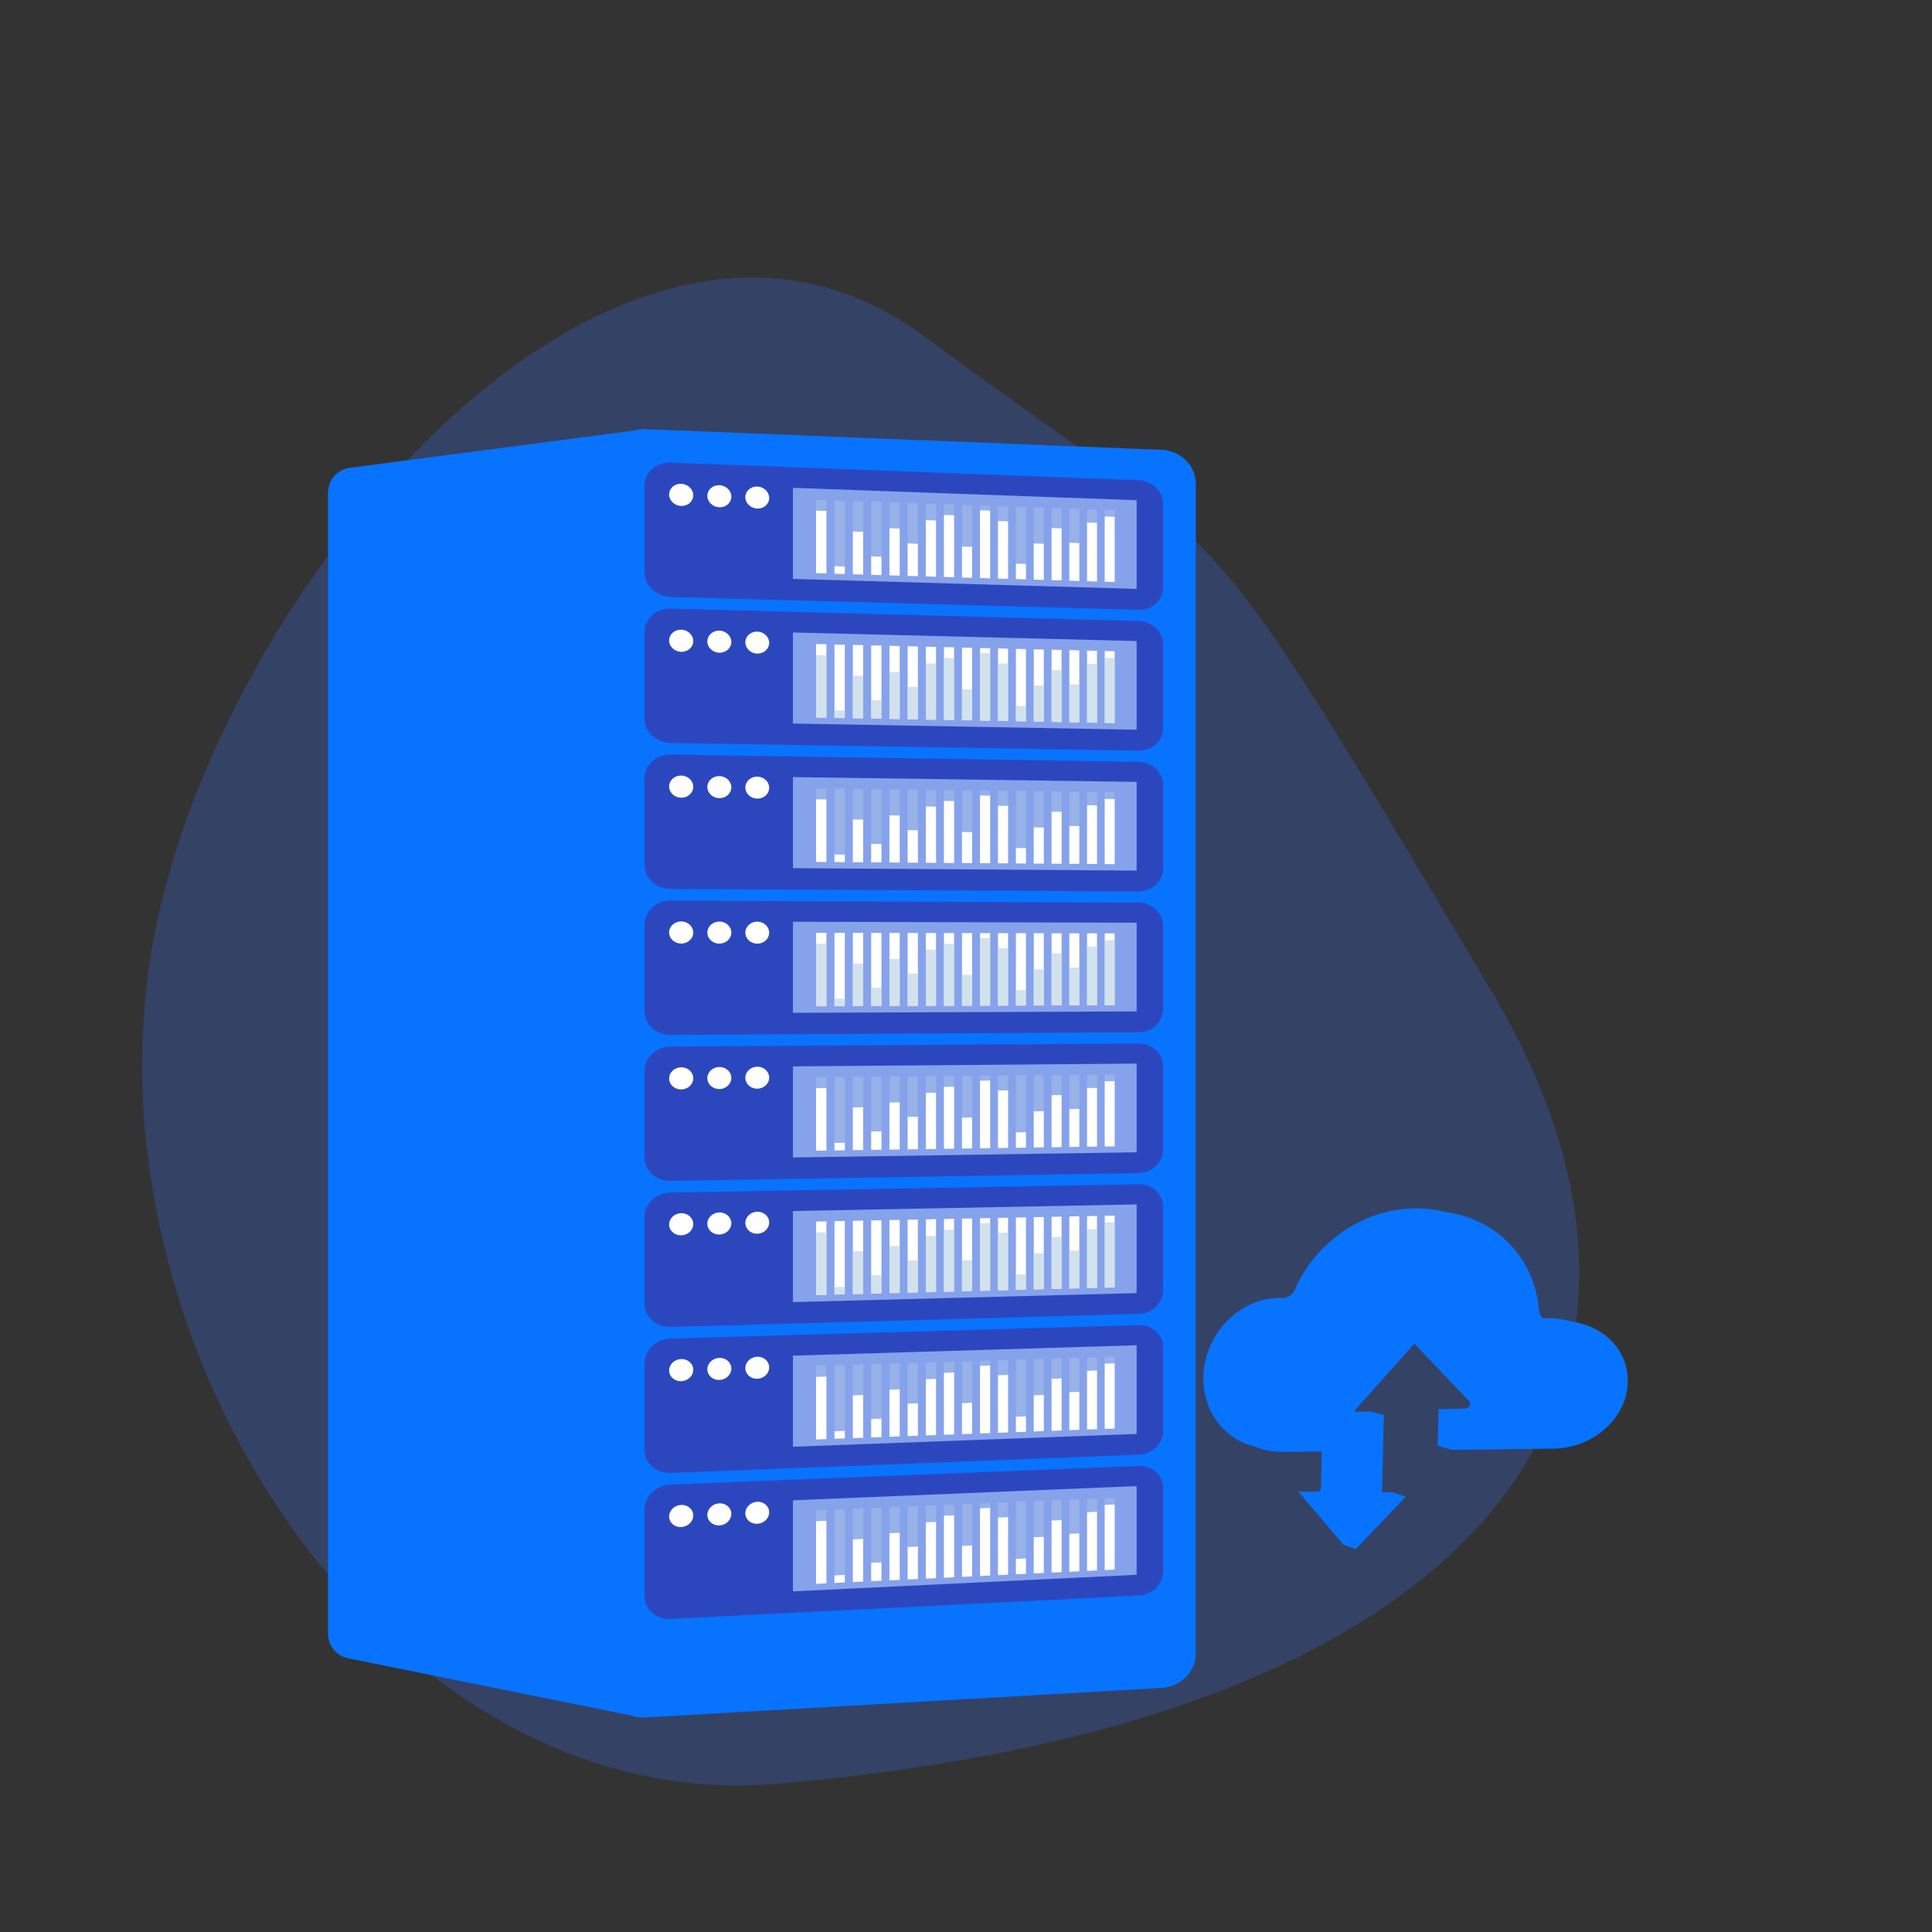 <?xml version="1.0" encoding="UTF-8"?>
<svg xmlns="http://www.w3.org/2000/svg" viewBox="0 0 3710 3710">
  <rect x="0" y="0" width="3710" height="3710" fill="#333333" stroke="none"/>
  <defs>
    <style>
      .cls-1 {
        opacity: .69;
      }

      .cls-2 {
        fill: #49258d;
        opacity: .57;
      }

      .cls-2, .cls-3, .cls-4, .cls-5, .cls-6, .cls-7, .cls-8, .cls-9 {
        stroke-width: 0px;
      }

      .cls-2, .cls-6 {
        mix-blend-mode: multiply;
      }

      .cls-3, .cls-6 {
        fill: #0873ff;
      }

      .cls-10 {
        isolation: isolate;
      }

      .cls-4 {
        fill: #3659b3;
        opacity: .4;
      }

      .cls-5 {
        fill: none;
      }

      .cls-6, .cls-11 {
        opacity: .3;
      }

      .cls-11 {
        mix-blend-mode: soft-light;
      }

      .cls-7 {
        fill: #fff;
      }

      .cls-8 {
        fill: #86a2eb;
      }

      .cls-9 {
        fill: #bed5e5;
      }
    </style>
  </defs>
  <g class="cls-10">
    <g id="Illustration">
      <path class="cls-4" d="M1776.03,646.5C1176.11,202.05,383.27,1158.79,285.6,1859.51c-106.79,766.13,475.2,1627.84,1204.14,1565.88,1401.78-119.15,1816.63-781.52,1372.98-1524.59-591.4-990.54-466.56-794.88-1086.69-1254.3Z"/>
      <rect class="cls-5" x="913.85" y="515.56" width="2159.01" height="2371.66"/>
      <path class="cls-3" d="M629.89,945.89v2191.47c0,22.84,16.1,42.52,38.49,47.05l562.89,113.7,153.22-1451.02-148.49-1022.68-564.35,73.9c-23.9,3.13-41.77,23.49-41.77,47.59Z"/>
      <path class="cls-3" d="M2231.25,863.82l-991.18-39.69c-39.07-1.56-70.84,26.2-70.84,62.02v2351.04c0,35.82,31.76,63.04,70.84,60.8l991.18-56.77c35.98-2.06,65.06-31.48,65.06-65.71V928.41c0-34.23-29.09-63.15-65.06-64.59Z"/>
      <path class="cls-2" d="M1237.6,1098.9v-166.36c0-25.46,22.52-45.25,50.25-44.2l899.11,33.8c25.74.97,46.57,21.58,46.57,46.04v159.85c0,24.46-20.83,43.72-46.57,43.01l-899.11-24.65c-27.73-.76-50.25-22.02-50.25-47.47Z"/>
      <path class="cls-7" d="M1331.26,951.14c0,11.74-10.36,20.89-23.15,20.45-12.8-.44-23.19-10.33-23.19-22.08s10.39-20.91,23.19-20.45c12.79.46,23.15,10.35,23.15,22.08Z"/>
      <path class="cls-7" d="M1404.37,953.71c0,11.7-10.3,20.83-23.01,20.4-12.73-.44-23.05-10.3-23.05-22.02s10.33-20.85,23.05-20.4c12.72.46,23.01,10.31,23.01,22.02Z"/>
      <path class="cls-7" d="M1477.07,956.27c0,11.67-10.24,20.77-22.88,20.34-12.65-.43-22.92-10.26-22.92-21.95s10.27-20.8,22.92-20.34c12.64.46,22.88,10.28,22.88,21.95Z"/>
      <polygon class="cls-8" points="2182.67 1130.84 1522.7 1111.67 1522.7 936.79 2182.67 960.56 2182.67 1130.84"/>
      <g class="cls-11">
        <polygon class="cls-9" points="1586.98 1101.22 1567.07 1100.63 1567.07 959.44 1586.98 960.14 1586.98 1101.22"/>
        <polygon class="cls-9" points="1622.3 1102.26 1602.45 1101.68 1602.45 960.68 1622.3 961.38 1622.3 1102.26"/>
        <polygon class="cls-9" points="1657.53 1103.31 1637.73 1102.72 1637.73 961.92 1657.53 962.62 1657.53 1103.31"/>
        <polygon class="cls-9" points="1692.65 1104.34 1672.91 1103.76 1672.91 963.16 1692.65 963.85 1692.65 1104.34"/>
        <polygon class="cls-9" points="1727.68 1105.38 1707.99 1104.8 1707.99 964.39 1727.68 965.09 1727.68 1105.38"/>
        <polygon class="cls-9" points="1762.61 1106.41 1742.97 1105.83 1742.97 965.62 1762.61 966.31 1762.61 1106.41"/>
        <polygon class="cls-9" points="1797.44 1107.44 1777.86 1106.86 1777.86 966.85 1797.44 967.54 1797.44 1107.44"/>
        <polygon class="cls-9" points="1832.17 1108.47 1812.64 1107.89 1812.64 968.07 1832.17 968.76 1832.17 1108.47"/>
        <polygon class="cls-9" points="1866.8 1109.49 1847.33 1108.91 1847.33 969.3 1866.8 969.98 1866.8 1109.49"/>
        <polygon class="cls-9" points="1901.34 1110.51 1881.93 1109.94 1881.93 970.51 1901.34 971.19 1901.34 1110.51"/>
        <polygon class="cls-9" points="1935.79 1111.53 1916.43 1110.96 1916.43 971.73 1935.79 972.41 1935.79 1111.53"/>
        <polygon class="cls-9" points="1970.14 1112.54 1950.83 1111.97 1950.83 972.94 1970.14 973.61 1970.14 1112.54"/>
        <polygon class="cls-9" points="2004.39 1113.55 1985.13 1112.99 1985.13 974.14 2004.39 974.82 2004.39 1113.55"/>
        <polygon class="cls-9" points="2038.55 1114.56 2019.34 1114 2019.34 975.35 2038.55 976.02 2038.55 1114.56"/>
        <polygon class="cls-9" points="2072.61 1115.57 2053.46 1115.01 2053.46 976.55 2072.61 977.22 2072.61 1115.57"/>
        <polygon class="cls-9" points="2106.58 1116.57 2087.48 1116.01 2087.48 977.74 2106.58 978.41 2106.58 1116.57"/>
        <polygon class="cls-9" points="2140.45 1117.58 2121.41 1117.01 2121.41 978.94 2140.45 979.61 2140.45 1117.58"/>
      </g>
      <g>
        <polygon class="cls-7" points="1586.98 1101.22 1567.07 1100.63 1567.07 980.49 1586.98 981.17 1586.98 1101.22"/>
        <polygon class="cls-7" points="1622.3 1102.26 1602.45 1101.68 1602.45 1087.23 1622.3 1087.83 1622.3 1102.26"/>
        <polygon class="cls-7" points="1657.53 1103.31 1637.73 1102.72 1637.73 1020.71 1657.53 1021.36 1657.53 1103.31"/>
        <polygon class="cls-7" points="1692.65 1104.34 1672.91 1103.76 1672.91 1068.39 1692.65 1069.01 1692.65 1104.34"/>
        <polygon class="cls-7" points="1727.68 1105.38 1707.99 1104.8 1707.99 1014.34 1727.68 1014.99 1727.68 1105.38"/>
        <polygon class="cls-7" points="1762.61 1106.41 1742.97 1105.83 1742.97 1043.54 1762.61 1044.17 1762.61 1106.41"/>
        <polygon class="cls-7" points="1797.44 1107.44 1777.86 1106.86 1777.86 998.84 1797.44 999.5 1797.44 1107.44"/>
        <polygon class="cls-7" points="1832.17 1108.47 1812.64 1107.89 1812.64 988.92 1832.17 989.59 1832.17 1108.47"/>
        <polygon class="cls-7" points="1866.8 1109.49 1847.33 1108.91 1847.33 1049.51 1866.8 1050.13 1866.8 1109.49"/>
        <polygon class="cls-7" points="1901.34 1110.51 1881.93 1109.94 1881.93 980.06 1901.34 980.73 1901.34 1110.51"/>
        <polygon class="cls-7" points="1935.79 1111.53 1916.43 1110.96 1916.43 1000.5 1935.79 1001.16 1935.79 1111.53"/>
        <polygon class="cls-7" points="1970.14 1112.54 1950.83 1111.97 1950.83 1082.4 1970.14 1082.99 1970.14 1112.54"/>
        <polygon class="cls-7" points="2004.39 1113.55 1985.13 1112.99 1985.13 1043.56 2004.39 1044.19 2004.39 1113.55"/>
        <polygon class="cls-7" points="2038.55 1114.56 2019.34 1114 2019.34 1014.08 2038.55 1014.73 2038.55 1114.56"/>
        <polygon class="cls-7" points="2072.61 1115.57 2053.46 1115.01 2053.46 1042.24 2072.61 1042.86 2072.61 1115.57"/>
        <polygon class="cls-7" points="2106.58 1116.57 2087.48 1116.01 2087.48 1003.3 2106.58 1003.95 2106.58 1116.57"/>
        <polygon class="cls-7" points="2140.45 1117.58 2121.41 1117.01 2121.41 991.9 2140.45 992.56 2140.45 1117.58"/>
      </g>
      <path class="cls-2" d="M1237.6,1379.8v-166.36c0-25.46,22.52-45.5,50.25-44.76l899.11,23.86c25.74.68,46.57,21.06,46.57,45.52v159.85c0,24.46-20.83,43.95-46.57,43.52l-899.11-14.72c-27.73-.45-50.25-21.46-50.25-46.92Z"/>
      <path class="cls-7" d="M1331.26,1231.01c0,11.74-10.36,21.01-23.15,20.71-12.8-.3-23.19-10.07-23.19-21.83s10.39-21.03,23.19-20.71c12.79.32,23.15,10.09,23.15,21.83Z"/>
      <path class="cls-7" d="M1404.37,1232.77c0,11.7-10.3,20.95-23.01,20.65-12.73-.3-23.05-10.04-23.05-21.76s10.33-20.97,23.05-20.65c12.72.32,23.01,10.06,23.01,21.76Z"/>
      <path class="cls-7" d="M1477.07,1234.52c0,11.67-10.24,20.89-22.88,20.59-12.65-.3-22.92-10.01-22.92-21.7s10.27-20.91,22.92-20.59c12.64.32,22.88,10.03,22.88,21.7Z"/>
      <polygon class="cls-8" points="2182.67 1401.3 1522.7 1389.41 1522.7 1214.54 2182.67 1231.01 2182.67 1401.3"/>
      <g>
        <polygon class="cls-7" points="1586.98 1378.26 1567.07 1377.89 1567.07 1236.69 1586.98 1237.17 1586.98 1378.26"/>
        <polygon class="cls-7" points="1622.3 1378.91 1602.45 1378.55 1602.45 1237.55 1622.3 1238.03 1622.3 1378.91"/>
        <polygon class="cls-7" points="1657.53 1379.56 1637.73 1379.2 1637.73 1238.4 1657.53 1238.88 1657.53 1379.56"/>
        <polygon class="cls-7" points="1692.65 1380.21 1672.91 1379.85 1672.91 1239.25 1692.65 1239.72 1692.65 1380.21"/>
        <polygon class="cls-7" points="1727.68 1380.86 1707.99 1380.5 1707.99 1240.09 1727.68 1240.57 1727.68 1380.86"/>
        <polygon class="cls-7" points="1762.61 1381.51 1742.97 1381.14 1742.97 1240.94 1762.61 1241.41 1762.61 1381.51"/>
        <polygon class="cls-7" points="1797.44 1382.15 1777.86 1381.79 1777.86 1241.78 1797.44 1242.25 1797.44 1382.15"/>
        <polygon class="cls-7" points="1832.17 1382.79 1812.64 1382.43 1812.64 1242.62 1832.17 1243.09 1832.17 1382.79"/>
        <polygon class="cls-7" points="1866.8 1383.44 1847.33 1383.08 1847.33 1243.46 1866.8 1243.93 1866.8 1383.44"/>
        <polygon class="cls-7" points="1901.34 1384.07 1881.93 1383.72 1881.93 1244.29 1901.34 1244.76 1901.34 1384.07"/>
        <polygon class="cls-7" points="1935.79 1384.71 1916.43 1384.35 1916.43 1245.12 1935.79 1245.59 1935.79 1384.71"/>
        <polygon class="cls-7" points="1970.14 1385.35 1950.83 1384.99 1950.83 1245.95 1970.14 1246.42 1970.14 1385.35"/>
        <polygon class="cls-7" points="2004.39 1385.98 1985.13 1385.62 1985.13 1246.78 2004.39 1247.25 2004.39 1385.98"/>
        <polygon class="cls-7" points="2038.55 1386.61 2019.34 1386.26 2019.34 1247.61 2038.55 1248.07 2038.55 1386.61"/>
        <polygon class="cls-7" points="2072.61 1387.24 2053.46 1386.89 2053.46 1248.43 2072.61 1248.89 2072.61 1387.24"/>
        <polygon class="cls-7" points="2106.58 1387.87 2087.48 1387.52 2087.48 1249.25 2106.58 1249.71 2106.58 1387.87"/>
        <polygon class="cls-7" points="2140.45 1388.5 2121.41 1388.15 2121.41 1250.07 2140.45 1250.53 2140.45 1388.5"/>
      </g>
      <g class="cls-1">
        <polygon class="cls-9" points="1586.98 1378.26 1567.07 1377.89 1567.07 1257.75 1586.98 1258.21 1586.98 1378.26"/>
        <polygon class="cls-9" points="1622.3 1378.91 1602.45 1378.55 1602.45 1364.1 1622.3 1364.48 1622.3 1378.91"/>
        <polygon class="cls-9" points="1657.53 1379.56 1637.73 1379.2 1637.73 1297.19 1657.53 1297.62 1657.53 1379.56"/>
        <polygon class="cls-9" points="1692.65 1380.21 1672.91 1379.85 1672.91 1344.48 1692.65 1344.88 1692.65 1380.21"/>
        <polygon class="cls-9" points="1727.68 1380.86 1707.99 1380.5 1707.99 1290.04 1727.68 1290.48 1727.68 1380.86"/>
        <polygon class="cls-9" points="1762.61 1381.51 1742.97 1381.14 1742.97 1318.86 1762.61 1319.27 1762.61 1381.51"/>
        <polygon class="cls-9" points="1797.44 1382.15 1777.86 1381.79 1777.86 1273.77 1797.44 1274.22 1797.44 1382.15"/>
        <polygon class="cls-9" points="1832.17 1382.79 1812.64 1382.43 1812.64 1263.46 1832.17 1263.92 1832.17 1382.79"/>
        <polygon class="cls-9" points="1866.8 1383.44 1847.33 1383.08 1847.33 1323.67 1866.8 1324.08 1866.8 1383.44"/>
        <polygon class="cls-9" points="1901.34 1384.07 1881.93 1383.72 1881.93 1253.84 1901.34 1254.3 1901.34 1384.07"/>
        <polygon class="cls-9" points="1935.79 1384.71 1916.43 1384.35 1916.43 1273.9 1935.79 1274.34 1935.79 1384.71"/>
        <polygon class="cls-9" points="1970.14 1385.35 1950.83 1384.99 1950.83 1355.41 1970.14 1355.79 1970.14 1385.35"/>
        <polygon class="cls-9" points="2004.39 1385.98 1985.13 1385.62 1985.13 1316.2 2004.39 1316.61 2004.39 1385.98"/>
        <polygon class="cls-9" points="2038.55 1386.61 2019.34 1386.26 2019.34 1286.34 2038.55 1286.78 2038.55 1386.61"/>
        <polygon class="cls-9" points="2072.61 1387.24 2053.46 1386.89 2053.46 1314.12 2072.61 1314.54 2072.61 1387.24"/>
        <polygon class="cls-9" points="2106.58 1387.87 2087.48 1387.52 2087.48 1274.81 2106.58 1275.25 2106.58 1387.87"/>
        <polygon class="cls-9" points="2140.45 1388.5 2121.41 1388.15 2121.41 1263.04 2140.45 1263.49 2140.45 1388.5"/>
      </g>
      <path class="cls-2" d="M1237.6,1660.7v-166.36c0-25.46,22.52-45.74,50.25-45.31l899.11,13.93c25.74.4,46.57,20.55,46.57,45.01v159.85c0,24.46-20.83,44.18-46.57,44.04l-899.11-4.78c-27.73-.15-50.25-20.9-50.25-46.36Z"/>
      <path class="cls-7" d="M1331.26,1510.87c0,11.74-10.36,21.12-23.15,20.97-12.8-.16-23.19-9.81-23.19-21.57s10.39-21.14,23.19-20.97c12.79.18,23.15,9.84,23.15,21.57Z"/>
      <path class="cls-7" d="M1404.37,1511.82c0,11.7-10.3,21.06-23.01,20.91-12.73-.16-23.05-9.79-23.05-21.51s10.33-21.08,23.05-20.91c12.72.18,23.01,9.81,23.01,21.51Z"/>
      <path class="cls-7" d="M1477.07,1512.78c0,11.67-10.24,21-22.88,20.85-12.65-.15-22.92-9.76-22.92-21.45s10.27-21.02,22.92-20.85c12.64.18,22.88,9.78,22.88,21.44Z"/>
      <polygon class="cls-8" points="2182.67 1671.76 1522.7 1667.16 1522.7 1492.28 2182.67 1501.47 2182.67 1671.76"/>
      <g class="cls-11">
        <polygon class="cls-9" points="1586.98 1655.3 1567.07 1655.15 1567.07 1513.95 1586.98 1514.21 1586.98 1655.3"/>
        <polygon class="cls-9" points="1622.3 1655.56 1602.45 1655.41 1602.45 1514.42 1622.3 1514.67 1622.3 1655.56"/>
        <polygon class="cls-9" points="1657.53 1655.82 1637.73 1655.67 1637.73 1514.88 1657.53 1515.14 1657.53 1655.82"/>
        <polygon class="cls-9" points="1692.65 1656.08 1672.91 1655.94 1672.91 1515.34 1692.65 1515.59 1692.65 1656.08"/>
        <polygon class="cls-9" points="1727.68 1656.35 1707.99 1656.2 1707.99 1515.8 1727.68 1516.05 1727.68 1656.35"/>
        <polygon class="cls-9" points="1762.61 1656.61 1742.97 1656.46 1742.97 1516.25 1762.61 1516.51 1762.61 1656.61"/>
        <polygon class="cls-9" points="1797.44 1656.86 1777.86 1656.72 1777.86 1516.71 1797.44 1516.96 1797.44 1656.86"/>
        <polygon class="cls-9" points="1832.17 1657.12 1812.64 1656.98 1812.64 1517.16 1832.17 1517.42 1832.17 1657.12"/>
        <polygon class="cls-9" points="1866.8 1657.38 1847.33 1657.24 1847.33 1517.62 1866.8 1517.87 1866.8 1657.38"/>
        <polygon class="cls-9" points="1901.34 1657.64 1881.93 1657.49 1881.93 1518.07 1901.34 1518.32 1901.34 1657.64"/>
        <polygon class="cls-9" points="1935.79 1657.9 1916.43 1657.75 1916.43 1518.52 1935.79 1518.77 1935.79 1657.9"/>
        <polygon class="cls-9" points="1970.14 1658.15 1950.83 1658.01 1950.83 1518.97 1970.14 1519.22 1970.14 1658.15"/>
        <polygon class="cls-9" points="2004.39 1658.41 1985.13 1658.26 1985.13 1519.42 2004.39 1519.67 2004.39 1658.41"/>
        <polygon class="cls-9" points="2038.55 1658.66 2019.34 1658.52 2019.34 1519.87 2038.55 1520.12 2038.55 1658.66"/>
        <polygon class="cls-9" points="2072.61 1658.91 2053.46 1658.77 2053.46 1520.31 2072.61 1520.56 2072.61 1658.91"/>
        <polygon class="cls-9" points="2106.58 1659.17 2087.48 1659.03 2087.48 1520.76 2106.58 1521.01 2106.58 1659.17"/>
        <polygon class="cls-9" points="2140.45 1659.42 2121.41 1659.28 2121.41 1521.2 2140.45 1521.45 2140.45 1659.42"/>
      </g>
      <g>
        <polygon class="cls-7" points="1586.98 1655.3 1567.07 1655.15 1567.07 1535 1586.98 1535.25 1586.98 1655.3"/>
        <polygon class="cls-7" points="1622.3 1655.56 1602.45 1655.41 1602.45 1640.97 1622.3 1641.13 1622.3 1655.56"/>
        <polygon class="cls-7" points="1657.53 1655.82 1637.73 1655.67 1637.73 1573.67 1657.53 1573.88 1657.53 1655.82"/>
        <polygon class="cls-7" points="1692.65 1656.08 1672.91 1655.94 1672.91 1620.57 1692.65 1620.75 1692.65 1656.08"/>
        <polygon class="cls-7" points="1727.68 1656.35 1707.99 1656.2 1707.99 1565.74 1727.68 1565.96 1727.68 1656.35"/>
        <polygon class="cls-7" points="1762.61 1656.61 1742.97 1656.46 1742.97 1594.17 1762.61 1594.37 1762.61 1656.61"/>
        <polygon class="cls-7" points="1797.44 1656.86 1777.86 1656.72 1777.86 1548.7 1797.44 1548.93 1797.44 1656.86"/>
        <polygon class="cls-7" points="1832.17 1657.12 1812.64 1656.98 1812.64 1538.01 1832.17 1538.25 1832.17 1657.12"/>
        <polygon class="cls-7" points="1866.8 1657.38 1847.33 1657.24 1847.33 1597.84 1866.8 1598.03 1866.8 1657.38"/>
        <polygon class="cls-7" points="1901.34 1657.64 1881.93 1657.49 1881.93 1527.62 1901.34 1527.86 1901.34 1657.64"/>
        <polygon class="cls-7" points="1935.79 1657.9 1916.43 1657.75 1916.43 1547.29 1935.79 1547.52 1935.79 1657.9"/>
        <polygon class="cls-7" points="1970.14 1658.15 1950.83 1658.01 1950.83 1628.43 1970.14 1628.6 1970.14 1658.15"/>
        <polygon class="cls-7" points="2004.39 1658.41 1985.13 1658.26 1985.13 1588.84 2004.39 1589.04 2004.39 1658.41"/>
        <polygon class="cls-7" points="2038.55 1658.66 2019.34 1658.52 2019.34 1558.6 2038.55 1558.82 2038.55 1658.66"/>
        <polygon class="cls-7" points="2072.61 1658.91 2053.46 1658.77 2053.46 1586.01 2072.61 1586.21 2072.61 1658.91"/>
        <polygon class="cls-7" points="2106.58 1659.17 2087.48 1659.03 2087.48 1546.31 2106.58 1546.54 2106.58 1659.17"/>
        <polygon class="cls-7" points="2140.45 1659.42 2121.41 1659.28 2121.41 1534.17 2140.45 1534.41 2140.45 1659.42"/>
      </g>
      <path class="cls-2" d="M1237.6,1941.6v-166.36c0-25.46,22.52-45.99,50.25-45.87l899.11,3.99c25.74.11,46.57,20.04,46.57,44.49v159.85c0,24.46-20.83,44.41-46.57,44.55l-899.11,5.15c-27.73.16-50.25-20.35-50.25-45.81Z"/>
      <path class="cls-7" d="M1331.26,1790.73c0,11.74-10.36,21.24-23.15,21.22-12.8-.02-23.19-9.56-23.19-21.32s10.39-21.26,23.19-21.22c12.79.04,23.15,9.58,23.15,21.32Z"/>
      <path class="cls-7" d="M1404.37,1790.88c0,11.7-10.3,21.18-23.01,21.16-12.73-.02-23.05-9.53-23.05-21.25s10.33-21.2,23.05-21.16c12.72.04,23.01,9.55,23.01,21.25Z"/>
      <path class="cls-7" d="M1477.07,1791.03c0,11.67-10.24,21.11-22.88,21.1-12.65-.02-22.92-9.5-22.92-21.19s10.27-21.14,22.92-21.1c12.64.04,22.88,9.52,22.88,21.19Z"/>
      <polygon class="cls-8" points="2182.67 1942.21 1522.7 1944.91 1522.7 1770.03 2182.67 1771.92 2182.67 1942.21"/>
      <g>
        <polygon class="cls-7" points="1586.98 1932.33 1567.07 1932.41 1567.07 1791.21 1586.98 1791.25 1586.98 1932.33"/>
        <polygon class="cls-7" points="1622.3 1932.21 1602.45 1932.28 1602.45 1791.28 1622.3 1791.32 1622.3 1932.21"/>
        <polygon class="cls-7" points="1657.53 1932.08 1637.73 1932.15 1637.73 1791.35 1657.53 1791.39 1657.53 1932.08"/>
        <polygon class="cls-7" points="1692.65 1931.95 1672.91 1932.03 1672.91 1791.43 1692.65 1791.47 1692.65 1931.95"/>
        <polygon class="cls-7" points="1727.68 1931.83 1707.99 1931.9 1707.99 1791.5 1727.68 1791.54 1727.68 1931.83"/>
        <polygon class="cls-7" points="1762.61 1931.7 1742.97 1931.77 1742.97 1791.57 1762.61 1791.61 1762.61 1931.7"/>
        <polygon class="cls-7" points="1797.44 1931.58 1777.86 1931.65 1777.86 1791.64 1797.44 1791.68 1797.44 1931.58"/>
        <polygon class="cls-7" points="1832.17 1931.45 1812.64 1931.52 1812.64 1791.71 1832.17 1791.75 1832.17 1931.45"/>
        <polygon class="cls-7" points="1866.8 1931.33 1847.33 1931.4 1847.33 1791.78 1866.8 1791.82 1866.8 1931.33"/>
        <polygon class="cls-7" points="1901.34 1931.2 1881.93 1931.27 1881.93 1791.85 1901.34 1791.89 1901.34 1931.2"/>
        <polygon class="cls-7" points="1935.79 1931.08 1916.43 1931.15 1916.43 1791.92 1935.79 1791.96 1935.79 1931.08"/>
        <polygon class="cls-7" points="1970.14 1930.96 1950.83 1931.03 1950.83 1791.99 1970.14 1792.03 1970.14 1930.96"/>
        <polygon class="cls-7" points="2004.39 1930.83 1985.13 1930.9 1985.13 1792.06 2004.39 1792.1 2004.39 1930.83"/>
        <polygon class="cls-7" points="2038.55 1930.71 2019.34 1930.78 2019.34 1792.13 2038.55 1792.17 2038.55 1930.71"/>
        <polygon class="cls-7" points="2072.61 1930.59 2053.46 1930.66 2053.46 1792.2 2072.61 1792.24 2072.61 1930.59"/>
        <polygon class="cls-7" points="2106.58 1930.47 2087.48 1930.53 2087.48 1792.27 2106.58 1792.3 2106.58 1930.47"/>
        <polygon class="cls-7" points="2140.45 1930.34 2121.41 1930.41 2121.41 1792.33 2140.45 1792.37 2140.45 1930.34"/>
      </g>
      <g class="cls-1">
        <polygon class="cls-9" points="1586.98 1932.33 1567.07 1932.41 1567.07 1812.26 1586.98 1812.29 1586.98 1932.33"/>
        <polygon class="cls-9" points="1622.3 1932.21 1602.45 1932.28 1602.45 1917.84 1622.3 1917.78 1622.3 1932.21"/>
        <polygon class="cls-9" points="1657.53 1932.08 1637.73 1932.15 1637.73 1850.15 1657.53 1850.14 1657.53 1932.08"/>
        <polygon class="cls-9" points="1692.65 1931.95 1672.91 1932.03 1672.91 1896.66 1692.65 1896.62 1692.65 1931.95"/>
        <polygon class="cls-9" points="1727.68 1931.83 1707.99 1931.9 1707.99 1841.44 1727.68 1841.44 1727.68 1931.83"/>
        <polygon class="cls-9" points="1762.61 1931.7 1742.97 1931.77 1742.97 1869.49 1762.61 1869.46 1762.61 1931.7"/>
        <polygon class="cls-9" points="1797.44 1931.58 1777.86 1931.65 1777.86 1823.63 1797.44 1823.64 1797.44 1931.58"/>
        <polygon class="cls-9" points="1832.17 1931.45 1812.64 1931.52 1812.64 1812.55 1832.17 1812.58 1832.17 1931.45"/>
        <polygon class="cls-9" points="1866.8 1931.33 1847.33 1931.4 1847.33 1872 1866.8 1871.97 1866.8 1931.33"/>
        <polygon class="cls-9" points="1901.34 1931.2 1881.93 1931.27 1881.93 1801.4 1901.34 1801.43 1901.34 1931.2"/>
        <polygon class="cls-9" points="1935.79 1931.08 1916.43 1931.15 1916.43 1820.69 1935.79 1820.71 1935.79 1931.08"/>
        <polygon class="cls-9" points="1970.14 1930.96 1950.83 1931.03 1950.83 1901.45 1970.14 1901.4 1970.14 1930.96"/>
        <polygon class="cls-9" points="2004.39 1930.83 1985.13 1930.9 1985.13 1861.48 2004.39 1861.47 2004.39 1930.83"/>
        <polygon class="cls-9" points="2038.55 1930.71 2019.34 1930.78 2019.34 1830.86 2038.55 1830.87 2038.55 1930.71"/>
        <polygon class="cls-9" points="2072.61 1930.59 2053.46 1930.66 2053.46 1857.89 2072.61 1857.88 2072.61 1930.59"/>
        <polygon class="cls-9" points="2106.58 1930.47 2087.48 1930.53 2087.48 1817.82 2106.58 1817.84 2106.58 1930.47"/>
        <polygon class="cls-9" points="2140.45 1930.34 2121.41 1930.41 2121.41 1805.3 2140.45 1805.33 2140.45 1930.34"/>
      </g>
      <path class="cls-2" d="M1237.6,2222.5v-166.36c0-25.46,22.52-46.24,50.25-46.43l899.11-5.94c25.74-.17,46.57,19.52,46.57,43.98v159.85c0,24.46-20.83,44.64-46.57,45.07l-899.11,15.08c-27.73.46-50.25-19.79-50.25-45.25Z"/>
      <path class="cls-7" d="M1331.26,2070.6c0,11.73-10.36,21.35-23.15,21.48-12.8.13-23.19-9.3-23.19-21.06s10.39-21.37,23.19-21.48c12.79-.1,23.15,9.32,23.15,21.06Z"/>
      <path class="cls-7" d="M1404.37,2069.94c0,11.7-10.3,21.29-23.01,21.41-12.73.13-23.05-9.28-23.05-21s10.33-21.31,23.05-21.41c12.72-.1,23.01,9.3,23.01,21Z"/>
      <path class="cls-7" d="M1477.07,2069.28c0,11.67-10.24,21.23-22.88,21.35-12.65.12-22.92-9.25-22.92-20.94s10.27-21.25,22.92-21.35c12.64-.1,22.88,9.27,22.88,20.94Z"/>
      <polygon class="cls-8" points="2182.67 2212.67 1522.7 2222.66 1522.7 2047.78 2182.67 2042.38 2182.67 2212.67"/>
      <g class="cls-11">
        <polygon class="cls-9" points="1586.98 2209.37 1567.07 2209.66 1567.07 2068.47 1586.98 2068.29 1586.98 2209.37"/>
        <polygon class="cls-9" points="1622.3 2208.86 1602.45 2209.15 1602.45 2068.15 1622.3 2067.97 1622.3 2208.86"/>
        <polygon class="cls-9" points="1657.53 2208.34 1637.73 2208.63 1637.73 2067.83 1657.53 2067.65 1657.53 2208.34"/>
        <polygon class="cls-9" points="1692.65 2207.83 1672.91 2208.11 1672.91 2067.51 1692.65 2067.34 1692.65 2207.83"/>
        <polygon class="cls-9" points="1727.68 2207.31 1707.99 2207.6 1707.99 2067.2 1727.68 2067.02 1727.68 2207.31"/>
        <polygon class="cls-9" points="1762.61 2206.8 1742.97 2207.09 1742.97 2066.88 1762.61 2066.7 1762.61 2206.8"/>
        <polygon class="cls-9" points="1797.44 2206.29 1777.86 2206.58 1777.86 2066.57 1797.44 2066.39 1797.44 2206.29"/>
        <polygon class="cls-9" points="1832.17 2205.78 1812.64 2206.07 1812.64 2066.25 1832.17 2066.08 1832.17 2205.78"/>
        <polygon class="cls-9" points="1866.8 2205.27 1847.33 2205.56 1847.33 2065.94 1866.8 2065.76 1866.8 2205.27"/>
        <polygon class="cls-9" points="1901.34 2204.77 1881.93 2205.05 1881.93 2065.63 1901.34 2065.45 1901.34 2204.77"/>
        <polygon class="cls-9" points="1935.79 2204.26 1916.43 2204.55 1916.43 2065.32 1935.79 2065.14 1935.79 2204.26"/>
        <polygon class="cls-9" points="1970.14 2203.76 1950.83 2204.04 1950.83 2065.01 1970.14 2064.83 1970.14 2203.76"/>
        <polygon class="cls-9" points="2004.39 2203.26 1985.13 2203.54 1985.13 2064.7 2004.39 2064.52 2004.39 2203.26"/>
        <polygon class="cls-9" points="2038.55 2202.76 2019.34 2203.04 2019.34 2064.39 2038.55 2064.22 2038.55 2202.76"/>
        <polygon class="cls-9" points="2072.61 2202.26 2053.46 2202.54 2053.46 2064.08 2072.61 2063.91 2072.61 2202.26"/>
        <polygon class="cls-9" points="2106.58 2201.76 2087.48 2202.04 2087.48 2063.77 2106.58 2063.6 2106.58 2201.76"/>
        <polygon class="cls-9" points="2140.45 2201.27 2121.41 2201.54 2121.41 2063.47 2140.45 2063.3 2140.45 2201.27"/>
      </g>
      <g>
        <polygon class="cls-7" points="1586.98 2209.37 1567.07 2209.66 1567.07 2089.52 1586.98 2089.32 1586.98 2209.37"/>
        <polygon class="cls-7" points="1622.3 2208.86 1602.45 2209.15 1602.45 2194.7 1622.3 2194.42 1622.3 2208.86"/>
        <polygon class="cls-7" points="1657.53 2208.34 1637.73 2208.63 1637.73 2126.62 1657.53 2126.4 1657.53 2208.34"/>
        <polygon class="cls-7" points="1692.65 2207.83 1672.91 2208.11 1672.91 2172.75 1692.65 2172.49 1692.65 2207.83"/>
        <polygon class="cls-7" points="1727.68 2207.31 1707.99 2207.6 1707.99 2117.15 1727.68 2116.93 1727.68 2207.31"/>
        <polygon class="cls-7" points="1762.61 2206.8 1742.97 2207.09 1742.97 2144.8 1762.61 2144.56 1762.61 2206.8"/>
        <polygon class="cls-7" points="1797.44 2206.29 1777.86 2206.58 1777.86 2098.56 1797.44 2098.35 1797.44 2206.29"/>
        <polygon class="cls-7" points="1832.17 2205.78 1812.64 2206.07 1812.64 2087.1 1832.17 2086.91 1832.17 2205.78"/>
        <polygon class="cls-7" points="1866.8 2205.27 1847.33 2205.56 1847.33 2146.16 1866.8 2145.92 1866.8 2205.27"/>
        <polygon class="cls-7" points="1901.34 2204.77 1881.93 2205.05 1881.93 2075.17 1901.34 2074.99 1901.34 2204.77"/>
        <polygon class="cls-7" points="1935.79 2204.26 1916.43 2204.55 1916.43 2094.09 1935.79 2093.89 1935.79 2204.26"/>
        <polygon class="cls-7" points="1970.14 2203.76 1950.83 2204.04 1950.83 2174.47 1970.14 2174.21 1970.14 2203.76"/>
        <polygon class="cls-7" points="2004.39 2203.26 1985.13 2203.54 1985.13 2134.12 2004.39 2133.89 2004.39 2203.26"/>
        <polygon class="cls-7" points="2038.55 2202.76 2019.34 2203.04 2019.34 2103.12 2038.55 2102.92 2038.55 2202.76"/>
        <polygon class="cls-7" points="2072.61 2202.26 2053.46 2202.54 2053.46 2129.78 2072.61 2129.55 2072.61 2202.26"/>
        <polygon class="cls-7" points="2106.58 2201.76 2087.48 2202.04 2087.48 2089.33 2106.58 2089.14 2106.58 2201.76"/>
        <polygon class="cls-7" points="2140.45 2201.27 2121.41 2201.54 2121.41 2076.44 2140.45 2076.25 2140.45 2201.27"/>
      </g>
      <path class="cls-2" d="M1237.6,2503.39v-166.36c0-25.46,22.52-46.49,50.25-46.98l899.11-15.87c25.74-.45,46.57,19.01,46.57,43.47v159.85c0,24.46-20.83,44.87-46.57,45.58l-899.11,25.02c-27.73.77-50.25-19.24-50.25-44.7Z"/>
      <path class="cls-7" d="M1331.26,2350.46c0,11.74-10.36,21.47-23.15,21.73-12.8.27-23.19-9.05-23.19-20.8s10.39-21.49,23.19-21.73c12.79-.25,23.15,9.07,23.15,20.8Z"/>
      <path class="cls-7" d="M1404.37,2348.99c0,11.7-10.3,21.4-23.01,21.67-12.73.27-23.05-9.02-23.05-20.74s10.33-21.43,23.05-21.67c12.72-.24,23.01,9.04,23.01,20.74Z"/>
      <path class="cls-7" d="M1477.07,2347.53c0,11.67-10.24,21.34-22.88,21.6-12.65.26-22.92-9-22.92-20.69s10.27-21.36,22.92-21.61c12.64-.24,22.88,9.02,22.88,20.69Z"/>
      <polygon class="cls-8" points="2182.67 2483.12 1522.7 2500.41 1522.7 2325.53 2182.67 2312.84 2182.67 2483.12"/>
      <g>
        <polygon class="cls-7" points="1586.98 2486.41 1567.07 2486.92 1567.07 2345.73 1586.98 2345.33 1586.98 2486.41"/>
        <polygon class="cls-7" points="1622.3 2485.5 1602.45 2486.01 1602.45 2345.02 1622.3 2344.62 1622.3 2485.5"/>
        <polygon class="cls-7" points="1657.53 2484.6 1637.73 2485.11 1637.73 2344.31 1657.53 2343.91 1657.53 2484.6"/>
        <polygon class="cls-7" points="1692.65 2483.7 1672.91 2484.2 1672.91 2343.6 1692.65 2343.21 1692.65 2483.7"/>
        <polygon class="cls-7" points="1727.68 2482.8 1707.99 2483.3 1707.99 2342.9 1727.68 2342.5 1727.68 2482.8"/>
        <polygon class="cls-7" points="1762.61 2481.9 1742.97 2482.4 1742.97 2342.2 1762.61 2341.8 1762.61 2481.9"/>
        <polygon class="cls-7" points="1797.44 2481 1777.86 2481.51 1777.86 2341.5 1797.44 2341.1 1797.44 2481"/>
        <polygon class="cls-7" points="1832.17 2480.11 1812.64 2480.61 1812.64 2340.8 1832.17 2340.41 1832.17 2480.11"/>
        <polygon class="cls-7" points="1866.8 2479.22 1847.33 2479.72 1847.33 2340.1 1866.8 2339.71 1866.8 2479.22"/>
        <polygon class="cls-7" points="1901.34 2478.33 1881.93 2478.83 1881.93 2339.41 1901.34 2339.02 1901.34 2478.33"/>
        <polygon class="cls-7" points="1935.79 2477.45 1916.43 2477.94 1916.43 2338.71 1935.79 2338.33 1935.79 2477.45"/>
        <polygon class="cls-7" points="1970.14 2476.56 1950.83 2477.06 1950.83 2338.02 1970.14 2337.64 1970.14 2476.56"/>
        <polygon class="cls-7" points="2004.39 2475.68 1985.13 2476.18 1985.13 2337.34 2004.39 2336.95 2004.39 2475.68"/>
        <polygon class="cls-7" points="2038.55 2474.81 2019.34 2475.3 2019.34 2336.65 2038.55 2336.26 2038.55 2474.81"/>
        <polygon class="cls-7" points="2072.61 2473.93 2053.46 2474.42 2053.46 2335.96 2072.61 2335.58 2072.61 2473.93"/>
        <polygon class="cls-7" points="2106.58 2473.06 2087.48 2473.55 2087.48 2335.28 2106.58 2334.9 2106.58 2473.06"/>
        <polygon class="cls-7" points="2140.45 2472.19 2121.41 2472.68 2121.41 2334.6 2140.45 2334.22 2140.45 2472.19"/>
      </g>
      <g class="cls-1">
        <polygon class="cls-9" points="1586.98 2486.41 1567.07 2486.92 1567.07 2366.78 1586.98 2366.36 1586.98 2486.41"/>
        <polygon class="cls-9" points="1622.3 2485.5 1602.45 2486.01 1602.45 2471.57 1622.3 2471.07 1622.3 2485.5"/>
        <polygon class="cls-9" points="1657.53 2484.6 1637.73 2485.11 1637.73 2403.1 1657.53 2402.66 1657.53 2484.6"/>
        <polygon class="cls-9" points="1692.65 2483.7 1672.91 2484.2 1672.91 2448.84 1692.65 2448.36 1692.65 2483.7"/>
        <polygon class="cls-9" points="1727.68 2482.8 1707.99 2483.3 1707.99 2392.85 1727.68 2392.41 1727.68 2482.8"/>
        <polygon class="cls-9" points="1762.61 2481.9 1742.97 2482.4 1742.97 2420.11 1762.61 2419.66 1762.61 2481.9"/>
        <polygon class="cls-9" points="1797.44 2481 1777.86 2481.51 1777.86 2373.48 1797.44 2373.07 1797.44 2481"/>
        <polygon class="cls-9" points="1832.17 2480.11 1812.64 2480.61 1812.64 2361.64 1832.17 2361.23 1832.17 2480.11"/>
        <polygon class="cls-9" points="1866.8 2479.22 1847.33 2479.72 1847.33 2420.32 1866.8 2419.86 1866.8 2479.22"/>
        <polygon class="cls-9" points="1901.34 2478.33 1881.93 2478.83 1881.93 2348.95 1901.34 2348.56 1901.34 2478.33"/>
        <polygon class="cls-9" points="1935.79 2477.45 1916.43 2477.94 1916.43 2367.49 1935.79 2367.08 1935.79 2477.45"/>
        <polygon class="cls-9" points="1970.14 2476.56 1950.83 2477.06 1950.83 2447.48 1970.14 2447.01 1970.14 2476.56"/>
        <polygon class="cls-9" points="2004.39 2475.68 1985.13 2476.18 1985.13 2406.76 2004.39 2406.32 2004.39 2475.68"/>
        <polygon class="cls-9" points="2038.55 2474.81 2019.34 2475.3 2019.34 2375.38 2038.55 2374.97 2038.55 2474.81"/>
        <polygon class="cls-9" points="2072.61 2473.93 2053.46 2474.42 2053.46 2401.66 2072.61 2401.22 2072.61 2473.93"/>
        <polygon class="cls-9" points="2106.58 2473.06 2087.48 2473.55 2087.48 2360.84 2106.58 2360.43 2106.58 2473.06"/>
        <polygon class="cls-9" points="2140.45 2472.19 2121.41 2472.68 2121.41 2347.57 2140.45 2347.18 2140.45 2472.19"/>
      </g>
      <path class="cls-2" d="M1237.6,2784.29v-166.36c0-25.46,22.52-46.74,50.25-47.54l899.11-25.81c25.74-.74,46.57,18.49,46.57,42.95v159.85c0,24.46-20.83,45.1-46.57,46.1l-899.11,34.95c-27.73,1.08-50.25-18.68-50.25-44.14Z"/>
      <path class="cls-7" d="M1331.26,2630.32c0,11.74-10.36,21.58-23.15,21.99-12.8.41-23.19-8.79-23.19-20.55s10.39-21.6,23.19-21.99c12.79-.39,23.15,8.81,23.15,20.55Z"/>
      <path class="cls-7" d="M1404.37,2628.05c0,11.7-10.3,21.52-23.01,21.92-12.73.41-23.05-8.77-23.05-20.49s10.33-21.54,23.05-21.92c12.72-.39,23.01,8.79,23.01,20.49Z"/>
      <path class="cls-7" d="M1477.07,2625.78c0,11.67-10.24,21.45-22.88,21.86-12.65.4-22.92-8.74-22.92-20.43s10.27-21.48,22.92-21.86c12.64-.38,22.88,8.77,22.88,20.43Z"/>
      <polygon class="cls-8" points="2182.67 2753.58 1522.7 2778.16 1522.7 2603.28 2182.67 2583.29 2182.67 2753.58"/>
      <g class="cls-11">
        <polygon class="cls-9" points="1586.98 2763.45 1567.07 2764.18 1567.07 2622.98 1586.98 2622.37 1586.98 2763.45"/>
        <polygon class="cls-9" points="1622.3 2762.15 1602.45 2762.88 1602.45 2621.88 1622.3 2621.27 1622.3 2762.15"/>
        <polygon class="cls-9" points="1657.53 2760.86 1637.73 2761.58 1637.73 2620.79 1657.53 2620.17 1657.53 2760.86"/>
        <polygon class="cls-9" points="1692.65 2759.57 1672.91 2760.29 1672.91 2619.69 1692.65 2619.08 1692.65 2759.57"/>
        <polygon class="cls-9" points="1727.68 2758.28 1707.99 2759 1707.99 2618.6 1727.68 2617.99 1727.68 2758.28"/>
        <polygon class="cls-9" points="1762.61 2756.99 1742.97 2757.72 1742.97 2617.51 1762.61 2616.9 1762.61 2756.99"/>
        <polygon class="cls-9" points="1797.44 2755.72 1777.86 2756.44 1777.86 2616.42 1797.44 2615.82 1797.44 2755.72"/>
        <polygon class="cls-9" points="1832.17 2754.44 1812.64 2755.16 1812.64 2615.34 1832.17 2614.73 1832.17 2754.44"/>
        <polygon class="cls-9" points="1866.8 2753.17 1847.33 2753.88 1847.33 2614.26 1866.8 2613.66 1866.8 2753.17"/>
        <polygon class="cls-9" points="1901.34 2751.9 1881.93 2752.61 1881.93 2613.19 1901.34 2612.58 1901.34 2751.9"/>
        <polygon class="cls-9" points="1935.79 2750.63 1916.43 2751.34 1916.43 2612.11 1935.79 2611.51 1935.79 2750.63"/>
        <polygon class="cls-9" points="1970.14 2749.37 1950.83 2750.08 1950.83 2611.04 1970.14 2610.44 1970.14 2749.37"/>
        <polygon class="cls-9" points="2004.39 2748.11 1985.13 2748.82 1985.13 2609.97 2004.39 2609.37 2004.39 2748.11"/>
        <polygon class="cls-9" points="2038.55 2746.86 2019.34 2747.56 2019.34 2608.91 2038.55 2608.31 2038.55 2746.86"/>
        <polygon class="cls-9" points="2072.61 2745.6 2053.46 2746.31 2053.46 2607.85 2072.61 2607.25 2072.61 2745.6"/>
        <polygon class="cls-9" points="2106.58 2744.35 2087.48 2745.06 2087.48 2606.79 2106.58 2606.19 2106.58 2744.35"/>
        <polygon class="cls-9" points="2140.45 2743.11 2121.41 2743.81 2121.41 2605.73 2140.45 2605.14 2140.45 2743.11"/>
      </g>
      <g>
        <polygon class="cls-7" points="1586.98 2763.45 1567.07 2764.18 1567.07 2644.04 1586.98 2643.4 1586.98 2763.45"/>
        <polygon class="cls-7" points="1622.3 2762.15 1602.45 2762.88 1602.45 2748.44 1622.3 2747.72 1622.3 2762.15"/>
        <polygon class="cls-7" points="1657.53 2760.86 1637.73 2761.58 1637.73 2679.58 1657.53 2678.92 1657.53 2760.86"/>
        <polygon class="cls-7" points="1692.65 2759.57 1672.91 2760.29 1672.91 2724.93 1692.65 2724.23 1692.65 2759.57"/>
        <polygon class="cls-7" points="1727.68 2758.28 1707.99 2759 1707.99 2668.55 1727.68 2667.89 1727.68 2758.28"/>
        <polygon class="cls-7" points="1762.61 2756.99 1742.97 2757.72 1742.97 2695.43 1762.61 2694.76 1762.61 2756.99"/>
        <polygon class="cls-7" points="1797.44 2755.72 1777.86 2756.44 1777.86 2648.41 1797.44 2647.78 1797.44 2755.72"/>
        <polygon class="cls-7" points="1832.17 2754.44 1812.64 2755.16 1812.64 2636.19 1832.17 2635.56 1832.17 2754.44"/>
        <polygon class="cls-7" points="1866.8 2753.17 1847.33 2753.88 1847.33 2694.48 1866.8 2693.81 1866.8 2753.17"/>
        <polygon class="cls-7" points="1901.34 2751.9 1881.93 2752.61 1881.93 2622.73 1901.34 2622.12 1901.34 2751.9"/>
        <polygon class="cls-7" points="1935.79 2750.63 1916.43 2751.34 1916.43 2640.88 1935.79 2640.26 1935.79 2750.63"/>
        <polygon class="cls-7" points="1970.14 2749.37 1950.83 2750.08 1950.83 2720.5 1970.14 2719.82 1970.14 2749.37"/>
        <polygon class="cls-7" points="2004.39 2748.11 1985.13 2748.82 1985.13 2679.4 2004.39 2678.74 2004.39 2748.11"/>
        <polygon class="cls-7" points="2038.55 2746.86 2019.34 2747.56 2019.34 2647.65 2038.55 2647.02 2038.55 2746.86"/>
        <polygon class="cls-7" points="2072.61 2745.6 2053.46 2746.31 2053.46 2673.54 2072.61 2672.9 2072.61 2745.6"/>
        <polygon class="cls-7" points="2106.58 2744.35 2087.48 2745.06 2087.48 2632.35 2106.58 2631.73 2106.58 2744.35"/>
        <polygon class="cls-7" points="2140.45 2743.11 2121.41 2743.81 2121.41 2618.7 2140.45 2618.1 2140.45 2743.11"/>
      </g>
      <path class="cls-2" d="M1237.6,3065.19v-166.36c0-25.46,22.52-46.99,50.25-48.09l899.11-35.74c25.74-1.02,46.57,17.98,46.57,42.44v159.85c0,24.46-20.83,45.33-46.57,46.61l-899.11,44.89c-27.73,1.38-50.25-18.13-50.25-43.58Z"/>
      <path class="cls-7" d="M1331.26,2910.19c0,11.74-10.36,21.69-23.15,22.24-12.8.55-23.19-8.53-23.19-20.29s10.39-21.72,23.19-22.25c12.79-.53,23.15,8.56,23.15,20.29Z"/>
      <path class="cls-7" d="M1404.37,2907.1c0,11.7-10.3,21.63-23.01,22.18-12.73.55-23.05-8.51-23.05-20.23s10.33-21.65,23.05-22.18c12.72-.53,23.01,8.54,23.01,20.24Z"/>
      <path class="cls-7" d="M1477.07,2904.04c0,11.67-10.24,21.57-22.88,22.11-12.65.54-22.92-8.49-22.92-20.18s10.27-21.59,22.92-22.11c12.64-.52,22.88,8.51,22.88,20.18Z"/>
      <polygon class="cls-8" points="2182.67 3024.04 1522.7 3055.9 1522.7 2881.03 2182.67 2853.75 2182.67 3024.04"/>
      <g class="cls-11">
        <polygon class="cls-9" points="1586.98 3040.49 1567.07 3041.44 1567.07 2900.24 1586.98 2899.4 1586.98 3040.49"/>
        <polygon class="cls-9" points="1622.3 3038.8 1602.45 3039.75 1602.45 2898.75 1622.3 2897.91 1622.3 3038.8"/>
        <polygon class="cls-9" points="1657.53 3037.11 1637.73 3038.06 1637.73 2897.26 1657.53 2896.43 1657.53 3037.11"/>
        <polygon class="cls-9" points="1692.65 3035.44 1672.91 3036.38 1672.91 2895.78 1692.65 2894.95 1692.65 3035.44"/>
        <polygon class="cls-9" points="1727.68 3033.76 1707.99 3034.7 1707.99 2894.3 1727.68 2893.47 1727.68 3033.76"/>
        <polygon class="cls-9" points="1762.61 3032.09 1742.97 3033.03 1742.97 2892.82 1762.61 2892 1762.61 3032.09"/>
        <polygon class="cls-9" points="1797.44 3030.43 1777.86 3031.36 1777.86 2891.35 1797.44 2890.53 1797.44 3030.43"/>
        <polygon class="cls-9" points="1832.17 3028.77 1812.64 3029.7 1812.64 2889.89 1832.17 2889.06 1832.17 3028.77"/>
        <polygon class="cls-9" points="1866.8 3027.11 1847.33 3028.04 1847.33 2888.42 1866.8 2887.6 1866.8 3027.11"/>
        <polygon class="cls-9" points="1901.34 3025.46 1881.93 3026.39 1881.93 2886.97 1901.34 2886.15 1901.34 3025.46"/>
        <polygon class="cls-9" points="1935.79 3023.82 1916.43 3024.74 1916.43 2885.51 1935.79 2884.69 1935.79 3023.82"/>
        <polygon class="cls-9" points="1970.14 3022.17 1950.83 3023.1 1950.83 2884.06 1970.14 2883.25 1970.14 3022.17"/>
        <polygon class="cls-9" points="2004.39 3020.54 1985.13 3021.46 1985.13 2882.61 2004.39 2881.8 2004.39 3020.54"/>
        <polygon class="cls-9" points="2038.55 3018.9 2019.34 3019.82 2019.34 2881.17 2038.55 2880.36 2038.55 3018.9"/>
        <polygon class="cls-9" points="2072.61 3017.28 2053.46 3018.19 2053.46 2879.73 2072.61 2878.92 2072.61 3017.28"/>
        <polygon class="cls-9" points="2106.58 3015.65 2087.48 3016.56 2087.48 2878.3 2106.58 2877.49 2106.58 3015.65"/>
        <polygon class="cls-9" points="2140.45 3014.03 2121.41 3014.94 2121.41 2876.87 2140.45 2876.06 2140.45 3014.03"/>
      </g>
      <g>
        <polygon class="cls-7" points="1586.98 3040.49 1567.07 3041.44 1567.07 2921.29 1586.98 2920.44 1586.98 3040.49"/>
        <polygon class="cls-7" points="1622.3 3038.8 1602.45 3039.75 1602.45 3025.3 1622.3 3024.37 1622.3 3038.8"/>
        <polygon class="cls-7" points="1657.53 3037.11 1637.73 3038.06 1637.73 2956.06 1657.53 2955.17 1657.53 3037.11"/>
        <polygon class="cls-7" points="1692.65 3035.44 1672.91 3036.38 1672.91 3001.01 1692.65 3000.1 1692.65 3035.44"/>
        <polygon class="cls-7" points="1727.68 3033.76 1707.99 3034.7 1707.99 2944.25 1727.68 2943.38 1727.68 3033.76"/>
        <polygon class="cls-7" points="1762.61 3032.09 1742.97 3033.03 1742.97 2970.74 1762.61 2969.85 1762.61 3032.09"/>
        <polygon class="cls-7" points="1797.44 3030.43 1777.86 3031.36 1777.86 2923.34 1797.44 2922.49 1797.44 3030.43"/>
        <polygon class="cls-7" points="1832.17 3028.77 1812.64 3029.7 1812.64 2910.73 1832.17 2909.89 1832.17 3028.77"/>
        <polygon class="cls-7" points="1866.8 3027.11 1847.33 3028.04 1847.33 2968.64 1866.8 2967.76 1866.8 3027.11"/>
        <polygon class="cls-7" points="1901.34 3025.46 1881.93 3026.39 1881.93 2896.51 1901.34 2895.68 1901.34 3025.46"/>
        <polygon class="cls-7" points="1935.79 3023.82 1916.43 3024.74 1916.43 2914.28 1935.79 2913.44 1935.79 3023.82"/>
        <polygon class="cls-7" points="1970.14 3022.17 1950.83 3023.1 1950.83 2993.52 1970.14 2992.62 1970.14 3022.17"/>
        <polygon class="cls-7" points="2004.39 3020.54 1985.13 3021.46 1985.13 2952.03 2004.39 2951.17 2004.39 3020.54"/>
        <polygon class="cls-7" points="2038.55 3018.9 2019.34 3019.82 2019.34 2919.91 2038.55 2919.07 2038.55 3018.9"/>
        <polygon class="cls-7" points="2072.61 3017.28 2053.46 3018.19 2053.46 2945.43 2072.61 2944.57 2072.61 3017.28"/>
        <polygon class="cls-7" points="2106.58 3015.65 2087.48 3016.56 2087.48 2903.85 2106.58 2903.03 2106.58 3015.65"/>
        <polygon class="cls-7" points="2140.45 3014.03 2121.41 3014.94 2121.41 2889.84 2140.45 2889.02 2140.45 3014.03"/>
      </g>
      <g>
        <path class="cls-3" d="M2493.22,2864.26l86.2,101.75,24.06,8.75,1.64-4.09,87.91-92.41,6.45-4.25-25.24-8.34-37.24-.29c-4.43-.03-7.93-3.65-7.83-8.07l28.05-139.71-24.73-7.3-47.43,1.47c-3.09.1-5.85-1.67-7.03-4.49-1.19-2.82-.58-6.19,1.54-8.58l113.92-128.33c3.21-3.62,9.2-4.01,12.27-.8l115.28,120.86c2.28,2.39,2.79,5.92,1.31,9.01-1.48,3.09-4.67,5.14-8.14,5.25l-51.8,1.6-1.65,69.83,26.33,7.95,168.11-10.68c73.01-1.03,136.73-56.78,139.77-124.37,1.52-33.77-11.73-64.83-37.1-87.22-13.15-11.61-2.51-14.25-19.62-19.37-3.02-.9-31.95-7.46-35.01-8.14-12.67-2.82-26-3.8-39.62-2.85-2.08.14-4.14.33-6.19.56-16.1,1.88-29.55-8.24-30.76-22.9-10.05-122.45-114.86-202.21-237.23-186.81-88.68,11.17-167.2,71.79-202.63,153.58-4.48,10.35-14.47,17.03-24.85,16.67-7.78-.28-15.72.16-23.59,1.29-68.11,9.79-123.11,72.86-127.35,143.72-2.29,38.37,9.51,74.22,33.46,101.24,24.28,27.4,57.94,42.35,95.11,41.83l91.12-1.28c4.21-.06,7.54,3.4,7.45,7.73l-1.52,69.71c-.09,4.32-3.58,7.8-7.78,7.77l-35.65-.28Z"/>
        <path class="cls-3" d="M3125.74,2656.74c-.85,18.91-6.48,36.92-15.74,53.05-24,41.88-72.5,71.26-125.93,71.88l-196.98,2.39,1.68-70.26,52.47-1.52c3.51-.1,6.75-2.18,8.24-5.27,1.49-3.11.98-6.66-1.33-9.07l-116.75-121.82c-3.09-3.24-9.16-2.87-12.42.79l-115.34,128.92c-2.16,2.41-2.76,5.79-1.56,8.62,1.18,2.87,3.99,4.63,7.1,4.55l48.02-1.39-3.38,147.9c-.1,4.46,3.45,8.1,7.93,8.14l37.71.37-96.01,100.74-87.23-102.53,36.09.35c4.24.04,7.77-3.45,7.87-7.81l1.54-70.12c.1-4.36-3.28-7.85-7.54-7.79l-92.19,1.1c-37.6.46-71.65-14.64-96.22-42.23-24.23-27.24-36.17-63.31-33.84-101.88,4.3-71.24,59.94-134.59,128.84-144.34,7.97-1.12,16.01-1.56,23.88-1.27,3.86.15,7.68-.66,11.17-2.3,6.02-2.74,11.11-7.85,13.97-14.41,35.86-82.22,115.32-143.12,205.12-154.25,123.91-15.34,230.1,65.07,240.27,188.34,1.22,14.74,14.85,24.96,31.16,23.09,2.08-.23,4.17-.42,6.27-.56,36.09-2.45,70.1,8.39,95.53,30.73,25.7,22.57,39.14,53.86,37.58,87.87Z"/>
        <path class="cls-6" d="M3110.01,2709.79c-24,41.88-72.5,71.26-125.93,71.88l-196.98,2.39,1.68-70.26,52.47-1.52c3.51-.1,6.75-2.18,8.24-5.27,1.49-3.11.98-6.66-1.33-9.07l-116.75-121.82c-3.09-3.24-9.16-2.87-12.42.79l-115.34,128.92c-2.16,2.41-2.76,5.79-1.56,8.62,1.18,2.87,3.99,4.63,7.1,4.55l48.02-1.39-3.38,147.9c-.1,4.46,3.45,8.1,7.93,8.14l37.71.37-96.01,100.74-87.23-102.53,36.09.35c4.24.04,7.77-3.45,7.87-7.81l1.54-70.12c.1-4.36-3.28-7.85-7.54-7.79l-92.19,1.1c-37.6.46-71.65-14.64-96.22-42.23-24.23-27.24-36.17-63.31-33.84-101.88,4.3-71.24,59.94-134.59,128.84-144.34,7.97-1.12,16.01-1.56,23.88-1.27,3.86.15,7.68-.66,11.17-2.3,2.26,2.82,4.49,5.71,6.64,8.64,19.54,26.37,39.59,59.98,76.3,61.75,35.71,1.7,68.29-22.26,101.22-32.29,41.4-12.58,82.39-10.22,117.35,17.32,35.17,27.7,58.18,67.65,93.54,95.2,28.63,22.3,62.93,34.9,98.83,39.03,36.94,4.28,75.06,2.47,109.63,18.48,3.7,1.7,7.25,3.61,10.65,5.73Z"/>
      </g>
    </g>
  </g>
</svg>